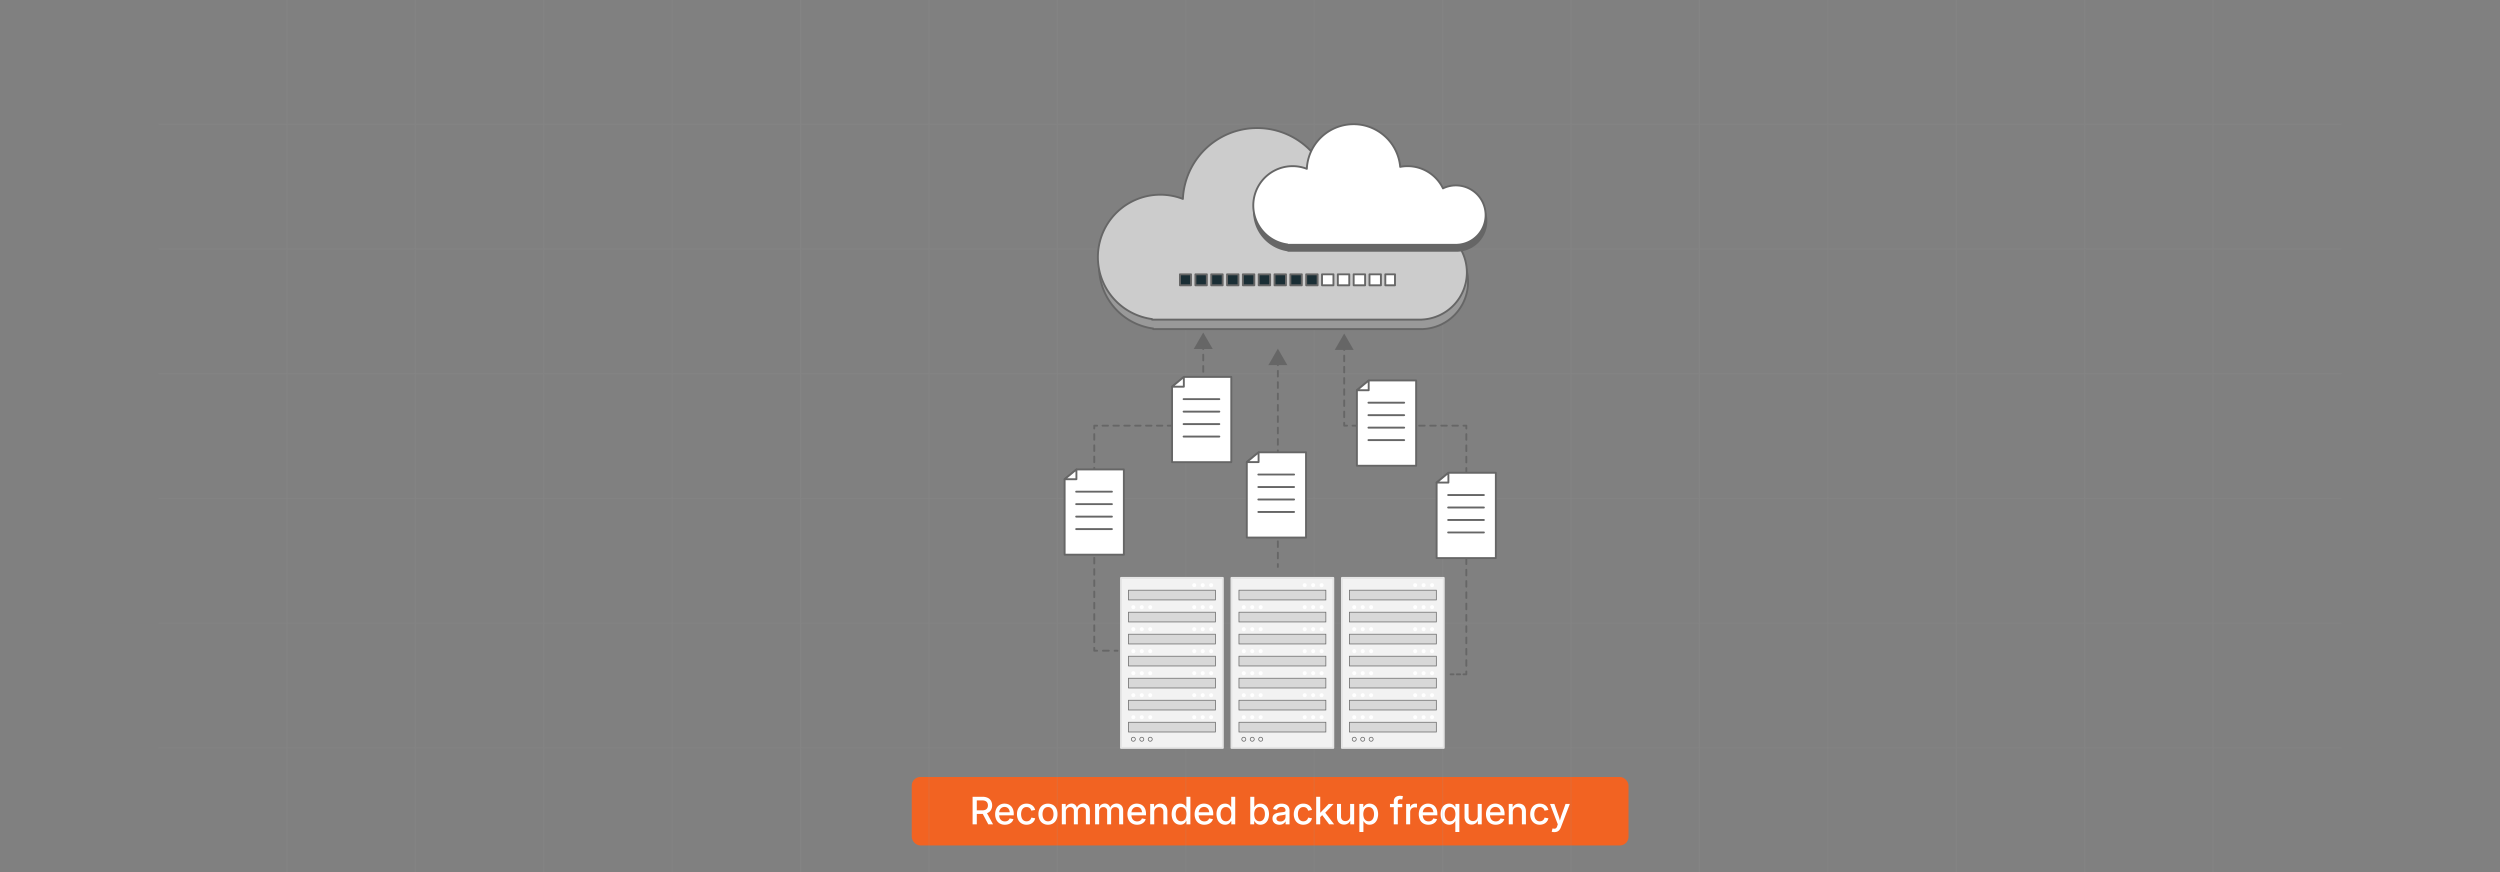 <svg id="Layer_1" data-name="Layer 1" xmlns="http://www.w3.org/2000/svg" viewBox="0 0 860 300"><rect x="0" y="0" width="860" height="300" fill="#808080" stroke="none"/><rect x="313.642" y="267.28" width="246.57" height="23.555" rx="2.975" fill="#f26322"/><path d="M334.572,283.56v-9.459h3.44a3.933,3.933,0,0,1,1.806.375,2.545,2.545,0,0,1,1.105,1.045,3.124,3.124,0,0,1,.371,1.545,3.014,3.014,0,0,1-.381,1.539,2.565,2.565,0,0,1-1.117,1.02,4.108,4.108,0,0,1-1.815.361h-2.577v-1.231h2.476a2.663,2.663,0,0,0,1.111-.2,1.353,1.353,0,0,0,.641-.58,1.858,1.858,0,0,0,.209-.908,1.905,1.905,0,0,0-.209-.92,1.399,1.399,0,0,0-.644-.598,2.604,2.604,0,0,0-1.121-.209H336.019V283.56Zm5.396,0-2.279-4.272h1.593l2.323,4.272Z" fill="#fff"/><path d="M345.68,283.706a3.414,3.414,0,0,1-1.79-.45,2.992,2.992,0,0,1-1.152-1.264,4.214,4.214,0,0,1-.403-1.899,4.282,4.282,0,0,1,.4-1.895,3.017,3.017,0,0,1,2.831-1.748,3.447,3.447,0,0,1,1.203.209,2.809,2.809,0,0,1,1.01.645,3.035,3.035,0,0,1,.695,1.103,4.484,4.484,0,0,1,.254,1.591v.47h-5.656v-1.041H348.01l-.635.336a2.916,2.916,0,0,0-.206-1.133,1.686,1.686,0,0,0-.609-.765,1.717,1.717,0,0,0-.987-.273,1.75,1.75,0,0,0-1,.279,1.826,1.826,0,0,0-.638.742,2.365,2.365,0,0,0-.222,1.035v.679a2.727,2.727,0,0,0,.245,1.206,1.757,1.757,0,0,0,.691.766,2.03,2.03,0,0,0,1.044.263,2.091,2.091,0,0,0,.724-.118,1.484,1.484,0,0,0,.552-.346,1.44,1.44,0,0,0,.343-.559l1.308.242a2.39,2.39,0,0,1-.565,1.006,2.76,2.76,0,0,1-1.012.676A3.67,3.67,0,0,1,345.68,283.706Z" fill="#fff"/><path d="M353.126,283.706a3.225,3.225,0,0,1-1.723-.454,3.071,3.071,0,0,1-1.149-1.27,4.177,4.177,0,0,1-.409-1.895,4.221,4.221,0,0,1,.409-1.91,3.064,3.064,0,0,1,1.149-1.273,3.224,3.224,0,0,1,1.723-.453,3.588,3.588,0,0,1,1.054.148,2.995,2.995,0,0,1,.879.432,2.591,2.591,0,0,1,.653.686,2.761,2.761,0,0,1,.378.904l-1.327.248a1.634,1.634,0,0,0-.207-.508,1.555,1.555,0,0,0-.349-.394,1.509,1.509,0,0,0-.477-.254,1.875,1.875,0,0,0-.593-.089,1.657,1.657,0,0,0-1.047.326,1.978,1.978,0,0,0-.628.883,3.538,3.538,0,0,0-.209,1.254,3.474,3.474,0,0,0,.209,1.238,1.992,1.992,0,0,0,.625.879,1.647,1.647,0,0,0,1.05.326,1.871,1.871,0,0,0,.603-.092,1.518,1.518,0,0,0,.48-.26,1.549,1.549,0,0,0,.349-.406,1.864,1.864,0,0,0,.213-.523l1.32.24a2.643,2.643,0,0,1-.374.921,2.776,2.776,0,0,1-.657.698,2.878,2.878,0,0,1-.883.444A3.574,3.574,0,0,1,353.126,283.706Z" fill="#fff"/><path d="M360.508,283.706a3.237,3.237,0,0,1-1.73-.454,3.069,3.069,0,0,1-1.149-1.27,4.176,4.176,0,0,1-.409-1.895,4.22,4.22,0,0,1,.409-1.91,3.062,3.062,0,0,1,1.149-1.273,3.539,3.539,0,0,1,3.465,0,3.058,3.058,0,0,1,1.149,1.273,4.208,4.208,0,0,1,.41,1.91,4.164,4.164,0,0,1-.41,1.895,3.065,3.065,0,0,1-1.149,1.27A3.25,3.25,0,0,1,360.508,283.706Zm0-1.175a1.666,1.666,0,0,0,1.05-.326,1.964,1.964,0,0,0,.631-.883,3.471,3.471,0,0,0,.209-1.234,3.521,3.521,0,0,0-.209-1.248,1.991,1.991,0,0,0-.631-.885,1.65,1.65,0,0,0-1.05-.33,1.622,1.622,0,0,0-1.044.33,2.01,2.01,0,0,0-.625.885,3.521,3.521,0,0,0-.21,1.248,3.471,3.471,0,0,0,.21,1.234,1.983,1.983,0,0,0,.625.883A1.637,1.637,0,0,0,360.508,282.531Z" fill="#fff"/><path d="M365.269,283.56v-7.008h1.327l.025,1.593h-.108a2.489,2.489,0,0,1,.476-.962,2.063,2.063,0,0,1,.743-.568,2.151,2.151,0,0,1,.889-.189,1.754,1.754,0,0,1,1.263.473,2.342,2.342,0,0,1,.654,1.285h-.184a2.296,2.296,0,0,1,.476-.945,2.232,2.232,0,0,1,.816-.604,2.56,2.56,0,0,1,1.038-.209,2.361,2.361,0,0,1,1.133.272,1.983,1.983,0,0,1,.809.812,2.755,2.755,0,0,1,.298,1.346V283.56H373.54v-4.564a1.25,1.25,0,0,0-.397-1.035,1.467,1.467,0,0,0-.943-.316,1.493,1.493,0,0,0-.758.184,1.243,1.243,0,0,0-.492.512,1.59,1.59,0,0,0-.171.752V283.56h-1.365V278.9a1.193,1.193,0,0,0-.365-.914,1.311,1.311,0,0,0-.936-.342,1.499,1.499,0,0,0-.72.18,1.346,1.346,0,0,0-.533.533,1.747,1.747,0,0,0-.2.873v4.33Z" fill="#fff"/><path d="M376.713,283.56v-7.008H378.04l.025,1.593h-.108a2.49,2.49,0,0,1,.476-.962,2.062,2.062,0,0,1,.743-.568,2.151,2.151,0,0,1,.889-.189,1.754,1.754,0,0,1,1.263.473,2.342,2.342,0,0,1,.654,1.285h-.184a2.295,2.295,0,0,1,.476-.945,2.232,2.232,0,0,1,.816-.604,2.56,2.56,0,0,1,1.038-.209,2.361,2.361,0,0,1,1.133.272,1.983,1.983,0,0,1,.809.812,2.754,2.754,0,0,1,.298,1.346V283.56h-1.384v-4.564a1.25,1.25,0,0,0-.397-1.035,1.467,1.467,0,0,0-.943-.316,1.493,1.493,0,0,0-.758.184,1.244,1.244,0,0,0-.492.512,1.591,1.591,0,0,0-.171.752V283.56h-1.365V278.9a1.194,1.194,0,0,0-.365-.914,1.312,1.312,0,0,0-.936-.342,1.499,1.499,0,0,0-.72.18,1.346,1.346,0,0,0-.533.533,1.747,1.747,0,0,0-.2.873v4.33Z" fill="#fff"/><path d="M391.18,283.706a3.414,3.414,0,0,1-1.79-.45,2.992,2.992,0,0,1-1.152-1.264,4.215,4.215,0,0,1-.403-1.899,4.282,4.282,0,0,1,.4-1.895,3.017,3.017,0,0,1,2.831-1.748,3.447,3.447,0,0,1,1.203.209,2.809,2.809,0,0,1,1.01.645,3.036,3.036,0,0,1,.695,1.103,4.487,4.487,0,0,1,.254,1.591v.47h-5.656v-1.041h4.939l-.635.336a2.918,2.918,0,0,0-.206-1.133,1.687,1.687,0,0,0-.609-.765,1.717,1.717,0,0,0-.987-.273,1.75,1.75,0,0,0-1,.279,1.826,1.826,0,0,0-.638.742,2.365,2.365,0,0,0-.222,1.035v.679a2.728,2.728,0,0,0,.245,1.206,1.757,1.757,0,0,0,.691.766,2.03,2.03,0,0,0,1.044.263,2.091,2.091,0,0,0,.724-.118,1.484,1.484,0,0,0,.552-.346,1.44,1.44,0,0,0,.343-.559l1.308.242a2.391,2.391,0,0,1-.565,1.006,2.76,2.76,0,0,1-1.012.676A3.67,3.67,0,0,1,391.18,283.706Z" fill="#fff"/><path d="M397.058,279.433V283.56h-1.39v-7.008h1.333l.006,1.72h-.178a2.726,2.726,0,0,1,.901-1.38,2.312,2.312,0,0,1,1.428-.441,2.533,2.533,0,0,1,1.26.305,2.097,2.097,0,0,1,.847.898,3.188,3.188,0,0,1,.305,1.469V283.56H400.187v-4.266a1.702,1.702,0,0,0-.397-1.203,1.411,1.411,0,0,0-1.088-.429,1.739,1.739,0,0,0-.844.203,1.444,1.444,0,0,0-.587.597A2.015,2.015,0,0,0,397.058,279.433Z" fill="#fff"/><path d="M405.995,283.699a2.702,2.702,0,0,1-1.53-.441,2.938,2.938,0,0,1-1.044-1.253,5.14,5.14,0,0,1,.003-3.876,2.93,2.93,0,0,1,1.051-1.244,2.735,2.735,0,0,1,1.52-.434,2.276,2.276,0,0,1,1.012.199,2.045,2.045,0,0,1,.647.48,3.1,3.1,0,0,1,.384.533h.07v-3.562h1.383v9.459h-1.352v-1.092h-.095a2.735,2.735,0,0,1-.394.549,2.18,2.18,0,0,1-.654.482A2.241,2.241,0,0,1,405.995,283.699Zm.298-1.18a1.614,1.614,0,0,0,1.003-.311,1.934,1.934,0,0,0,.628-.863,3.938,3.938,0,0,0,.003-2.562,1.879,1.879,0,0,0-.625-.848,1.651,1.651,0,0,0-1.009-.305,1.609,1.609,0,0,0-1.006.312,1.922,1.922,0,0,0-.622.856,3.461,3.461,0,0,0-.213,1.264,3.505,3.505,0,0,0,.213,1.266,1.932,1.932,0,0,0,.628.873A1.599,1.599,0,0,0,406.293,282.519Z" fill="#fff"/><path d="M414.304,283.706a3.414,3.414,0,0,1-1.79-.45,2.993,2.993,0,0,1-1.152-1.264,4.215,4.215,0,0,1-.403-1.899,4.282,4.282,0,0,1,.4-1.895,3.017,3.017,0,0,1,2.831-1.748,3.446,3.446,0,0,1,1.203.209,2.811,2.811,0,0,1,1.01.645,3.037,3.037,0,0,1,.695,1.103,4.487,4.487,0,0,1,.254,1.591v.47h-5.656v-1.041h4.939l-.635.336a2.918,2.918,0,0,0-.206-1.133,1.686,1.686,0,0,0-.609-.765,1.716,1.716,0,0,0-.987-.273,1.75,1.75,0,0,0-1,.279,1.827,1.827,0,0,0-.638.742,2.367,2.367,0,0,0-.222,1.035v.679a2.727,2.727,0,0,0,.245,1.206,1.757,1.757,0,0,0,.691.766,2.03,2.03,0,0,0,1.044.263,2.091,2.091,0,0,0,.724-.118,1.483,1.483,0,0,0,.552-.346,1.441,1.441,0,0,0,.343-.559l1.308.242a2.391,2.391,0,0,1-.565,1.006,2.76,2.76,0,0,1-1.012.676A3.67,3.67,0,0,1,414.304,283.706Z" fill="#fff"/><path d="M421.419,283.699a2.702,2.702,0,0,1-1.53-.441,2.938,2.938,0,0,1-1.044-1.253,5.14,5.14,0,0,1,.003-3.876,2.93,2.93,0,0,1,1.051-1.244,2.735,2.735,0,0,1,1.52-.434,2.276,2.276,0,0,1,1.012.199,2.045,2.045,0,0,1,.647.48,3.1,3.1,0,0,1,.384.533h.07v-3.562h1.384v9.459h-1.352v-1.092H423.47a2.731,2.731,0,0,1-.394.549,2.18,2.18,0,0,1-.654.482A2.242,2.242,0,0,1,421.419,283.699Zm.298-1.18a1.614,1.614,0,0,0,1.003-.311,1.934,1.934,0,0,0,.628-.863,3.938,3.938,0,0,0,.003-2.562,1.878,1.878,0,0,0-.625-.848,1.652,1.652,0,0,0-1.009-.305,1.609,1.609,0,0,0-1.006.312,1.922,1.922,0,0,0-.622.856,3.464,3.464,0,0,0-.213,1.264,3.507,3.507,0,0,0,.213,1.266,1.932,1.932,0,0,0,.628.873A1.599,1.599,0,0,0,421.718,282.519Z" fill="#fff"/><path d="M433.588,283.699a2.25,2.25,0,0,1-1-.199,2.122,2.122,0,0,1-.653-.482,3.014,3.014,0,0,1-.397-.549h-.096V283.56H430.09v-9.459h1.39v3.562h.063a3.06,3.06,0,0,1,.388-.533,2.103,2.103,0,0,1,.647-.48,2.255,2.255,0,0,1,1.009-.199,2.725,2.725,0,0,1,1.526.434,2.948,2.948,0,0,1,1.044,1.244,5.145,5.145,0,0,1,.004,3.876,2.948,2.948,0,0,1-1.041,1.253A2.698,2.698,0,0,1,433.588,283.699Zm-.298-1.18a1.595,1.595,0,0,0,1.003-.318,1.946,1.946,0,0,0,.625-.873,3.516,3.516,0,0,0,.213-1.266,3.472,3.472,0,0,0-.213-1.264,1.929,1.929,0,0,0-.622-.856,1.612,1.612,0,0,0-1.006-.312,1.653,1.653,0,0,0-1.01.305,1.878,1.878,0,0,0-.625.848,3.933,3.933,0,0,0,.003,2.562,1.926,1.926,0,0,0,.632.863A1.618,1.618,0,0,0,433.29,282.519Z" fill="#fff"/><path d="M440.119,283.706a2.894,2.894,0,0,1-1.213-.245,1.973,1.973,0,0,1-.854-.72,2.078,2.078,0,0,1-.314-1.168,1.881,1.881,0,0,1,.232-.981,1.697,1.697,0,0,1,.619-.606,3.216,3.216,0,0,1,.872-.336,8.5,8.5,0,0,1,.993-.172c.42-.051.757-.094,1.013-.127a1.552,1.552,0,0,0,.565-.158.384.384,0,0,0,.181-.355v-.039a1.315,1.315,0,0,0-.152-.656,1.01,1.01,0,0,0-.457-.416,1.722,1.722,0,0,0-.749-.146,1.986,1.986,0,0,0-.781.142,1.557,1.557,0,0,0-.536.369,1.303,1.303,0,0,0-.288.478l-1.315-.26a2.394,2.394,0,0,1,.625-1.051,2.699,2.699,0,0,1,1.02-.609,3.919,3.919,0,0,1,1.263-.199,4.157,4.157,0,0,1,.955.113,2.717,2.717,0,0,1,.895.388,1.984,1.984,0,0,1,.656.743,2.499,2.499,0,0,1,.248,1.18V283.56H442.252v-.965h-.057a1.996,1.996,0,0,1-.406.526,2.1,2.1,0,0,1-.68.419A2.68,2.68,0,0,1,440.119,283.706Zm.305-1.11a1.984,1.984,0,0,0,.978-.223,1.56,1.56,0,0,0,.609-.584,1.522,1.522,0,0,0,.21-.774v-.882a.678.678,0,0,1-.273.127c-.136.037-.29.072-.463.103-.174.033-.346.06-.515.084s-.317.043-.444.059a3.4,3.4,0,0,0-.708.169,1.228,1.228,0,0,0-.52.336.846.846,0,0,0-.193.58.888.888,0,0,0,.168.553,1.027,1.027,0,0,0,.467.336A1.912,1.912,0,0,0,440.424,282.595Z" fill="#fff"/><path d="M448.347,283.706a3.227,3.227,0,0,1-1.724-.454,3.071,3.071,0,0,1-1.149-1.27,4.177,4.177,0,0,1-.409-1.895,4.221,4.221,0,0,1,.409-1.91,3.064,3.064,0,0,1,1.149-1.273,3.226,3.226,0,0,1,1.724-.453,3.581,3.581,0,0,1,1.053.148,2.991,2.991,0,0,1,.88.432,2.597,2.597,0,0,1,.653.686,2.761,2.761,0,0,1,.378.904l-1.327.248a1.621,1.621,0,0,0-.206-.508,1.546,1.546,0,0,0-.349-.394,1.515,1.515,0,0,0-.477-.254,1.874,1.874,0,0,0-.594-.089,1.658,1.658,0,0,0-1.047.326,1.986,1.986,0,0,0-.629.883,3.561,3.561,0,0,0-.209,1.254,3.496,3.496,0,0,0,.209,1.238,2.001,2.001,0,0,0,.626.879,1.647,1.647,0,0,0,1.05.326,1.87,1.87,0,0,0,.604-.092,1.522,1.522,0,0,0,.479-.26,1.54,1.54,0,0,0,.349-.406,1.876,1.876,0,0,0,.213-.523l1.32.24a2.65,2.65,0,0,1-.375.921,2.772,2.772,0,0,1-.656.698,2.878,2.878,0,0,1-.883.444A3.572,3.572,0,0,1,448.347,283.706Z" fill="#fff"/><path d="M452.764,283.56v-9.459h1.391v9.459Zm1.283-2.361v-1.683h.209l2.812-2.964h1.676l-3.206,3.389H455.31Zm3.18,2.361-2.52-3.314.951-.971,3.275,4.285Z" fill="#fff"/><path d="M462.35,283.655a2.57,2.57,0,0,1-1.264-.302,2.084,2.084,0,0,1-.854-.898,3.188,3.188,0,0,1-.309-1.473v-4.43h1.391v4.259a1.714,1.714,0,0,0,.396,1.206,1.417,1.417,0,0,0,1.096.432,1.717,1.717,0,0,0,.838-.203,1.472,1.472,0,0,0,.584-.6,2.009,2.009,0,0,0,.215-.969v-4.125h1.391V283.56h-1.333l-.007-1.721h.178a2.715,2.715,0,0,1-.91,1.381A2.33,2.33,0,0,1,462.35,283.655Z" fill="#fff"/><path d="M467.623,286.212v-9.66h1.353v1.11h.095a3.435,3.435,0,0,1,.391-.533,2.056,2.056,0,0,1,.647-.48,2.279,2.279,0,0,1,1.013-.199,2.727,2.727,0,0,1,1.526.434,2.948,2.948,0,0,1,1.044,1.244,5.145,5.145,0,0,1,.004,3.876,2.948,2.948,0,0,1-1.041,1.253,2.698,2.698,0,0,1-1.533.441,2.22,2.22,0,0,1-.996-.199,2.125,2.125,0,0,1-.651-.482,3.184,3.184,0,0,1-.397-.543h-.063v3.738Zm3.199-3.693a1.596,1.596,0,0,0,1.004-.318,1.946,1.946,0,0,0,.625-.873,3.516,3.516,0,0,0,.213-1.266,3.472,3.472,0,0,0-.213-1.264,1.929,1.929,0,0,0-.622-.856,1.613,1.613,0,0,0-1.007-.312,1.652,1.652,0,0,0-1.009.305,1.871,1.871,0,0,0-.625.848,3.933,3.933,0,0,0,.003,2.562,1.92,1.92,0,0,0,.632.863A1.618,1.618,0,0,0,470.822,282.519Z" fill="#fff"/><path d="M482.382,276.552v1.129h-4.233v-1.129Zm-2.92,7.008v-7.885a1.89,1.89,0,0,1,.279-1.06,1.754,1.754,0,0,1,.749-.642,2.469,2.469,0,0,1,1.041-.215,3.884,3.884,0,0,1,.67.051,2.77,2.77,0,0,1,.415.095l-.253,1.124a2.053,2.053,0,0,0-.251-.051,2.294,2.294,0,0,0-.365-.025.895.895,0,0,0-.689.231.991.991,0,0,0-.213.689V283.56Z" fill="#fff"/><path d="M483.708,283.56v-7.008h1.34v1.123h.063a1.745,1.745,0,0,1,.663-.895,1.867,1.867,0,0,1,1.096-.324c.093,0,.193.004.301.01s.198.014.27.021v1.314c-.051-.013-.146-.027-.288-.045a3.792,3.792,0,0,0-.441-.025,1.726,1.726,0,0,0-.825.197,1.455,1.455,0,0,0-.578.555,1.651,1.651,0,0,0-.209.842V283.56Z" fill="#fff"/><path d="M491.401,283.706a3.41,3.41,0,0,1-1.789-.45,2.99,2.99,0,0,1-1.152-1.264,4.22,4.22,0,0,1-.403-1.899,4.295,4.295,0,0,1,.4-1.895,3.02,3.02,0,0,1,2.832-1.748,3.448,3.448,0,0,1,1.202.209,2.805,2.805,0,0,1,1.01.645,3.029,3.029,0,0,1,.694,1.103,4.473,4.473,0,0,1,.254,1.591v.47H488.793v-1.041h4.938l-.635.336a2.909,2.909,0,0,0-.206-1.133,1.686,1.686,0,0,0-.609-.765,1.714,1.714,0,0,0-.987-.273,1.749,1.749,0,0,0-1,.279,1.828,1.828,0,0,0-.638.742,2.36,2.36,0,0,0-.222,1.035v.679a2.727,2.727,0,0,0,.244,1.206,1.76,1.76,0,0,0,.691.766,2.03,2.03,0,0,0,1.045.263,2.085,2.085,0,0,0,.723-.118,1.476,1.476,0,0,0,.553-.346,1.44,1.44,0,0,0,.343-.559l1.308.242a2.389,2.389,0,0,1-.564,1.006,2.762,2.762,0,0,1-1.013.676A3.671,3.671,0,0,1,491.401,283.706Z" fill="#fff"/><path d="M502.015,286.212h-1.384v-3.738h-.07a2.814,2.814,0,0,1-.393.543,2.093,2.093,0,0,1-1.65.682,2.702,2.702,0,0,1-1.53-.441,2.941,2.941,0,0,1-1.044-1.253,5.139,5.139,0,0,1,.003-3.876,2.934,2.934,0,0,1,1.051-1.244,2.735,2.735,0,0,1,1.52-.434,2.275,2.275,0,0,1,1.012.199,2.082,2.082,0,0,1,.65.48,2.959,2.959,0,0,1,.388.533h.095v-1.11h1.353Zm-3.199-3.693a1.615,1.615,0,0,0,1.003-.311,1.936,1.936,0,0,0,.629-.863,3.951,3.951,0,0,0,.003-2.562,1.872,1.872,0,0,0-.626-.848,1.65,1.65,0,0,0-1.009-.305,1.61,1.61,0,0,0-1.006.312,1.921,1.921,0,0,0-.622.856,3.472,3.472,0,0,0-.213,1.264,3.516,3.516,0,0,0,.213,1.266,1.929,1.929,0,0,0,.628.873A1.599,1.599,0,0,0,498.815,282.519Z" fill="#fff"/><path d="M506.23,283.655a2.57,2.57,0,0,1-1.264-.302,2.084,2.084,0,0,1-.854-.898,3.188,3.188,0,0,1-.309-1.473v-4.43h1.391v4.259a1.714,1.714,0,0,0,.397,1.206,1.417,1.417,0,0,0,1.096.432,1.717,1.717,0,0,0,.838-.203,1.472,1.472,0,0,0,.584-.6,2.009,2.009,0,0,0,.215-.969v-4.125h1.391V283.56h-1.333l-.007-1.721h.178a2.715,2.715,0,0,1-.91,1.381A2.33,2.33,0,0,1,506.23,283.655Z" fill="#fff"/><path d="M514.525,283.706a3.41,3.41,0,0,1-1.789-.45,2.99,2.99,0,0,1-1.152-1.264,4.22,4.22,0,0,1-.403-1.899,4.296,4.296,0,0,1,.399-1.895,3.02,3.02,0,0,1,2.832-1.748,3.448,3.448,0,0,1,1.202.209,2.805,2.805,0,0,1,1.01.645,3.029,3.029,0,0,1,.694,1.103,4.475,4.475,0,0,1,.254,1.591v.47H511.917v-1.041h4.939l-.635.336a2.909,2.909,0,0,0-.206-1.133,1.686,1.686,0,0,0-.609-.765,1.714,1.714,0,0,0-.987-.273,1.749,1.749,0,0,0-1,.279,1.826,1.826,0,0,0-.638.742,2.358,2.358,0,0,0-.222,1.035v.679a2.727,2.727,0,0,0,.244,1.206,1.76,1.76,0,0,0,.691.766,2.03,2.03,0,0,0,1.045.263,2.085,2.085,0,0,0,.723-.118,1.478,1.478,0,0,0,.553-.346,1.44,1.44,0,0,0,.343-.559l1.308.242a2.389,2.389,0,0,1-.564,1.006,2.762,2.762,0,0,1-1.013.676A3.671,3.671,0,0,1,514.525,283.706Z" fill="#fff"/><path d="M520.403,279.433V283.56h-1.391v-7.008h1.334l.006,1.72h-.178a2.723,2.723,0,0,1,.901-1.38,2.314,2.314,0,0,1,1.429-.441,2.533,2.533,0,0,1,1.26.305,2.098,2.098,0,0,1,.848.898,3.188,3.188,0,0,1,.305,1.469V283.56h-1.385v-4.266a1.702,1.702,0,0,0-.397-1.203,1.411,1.411,0,0,0-1.088-.429,1.741,1.741,0,0,0-.845.203,1.441,1.441,0,0,0-.587.597A2.021,2.021,0,0,0,520.403,279.433Z" fill="#fff"/><path d="M529.672,283.706a3.227,3.227,0,0,1-1.724-.454,3.071,3.071,0,0,1-1.149-1.27,4.177,4.177,0,0,1-.409-1.895,4.221,4.221,0,0,1,.409-1.91,3.064,3.064,0,0,1,1.149-1.273,3.226,3.226,0,0,1,1.724-.453,3.581,3.581,0,0,1,1.053.148,2.991,2.991,0,0,1,.88.432,2.597,2.597,0,0,1,.653.686,2.761,2.761,0,0,1,.378.904l-1.327.248a1.621,1.621,0,0,0-.206-.508,1.546,1.546,0,0,0-.349-.394,1.515,1.515,0,0,0-.477-.254,1.874,1.874,0,0,0-.594-.089,1.658,1.658,0,0,0-1.047.326,1.986,1.986,0,0,0-.629.883,3.561,3.561,0,0,0-.209,1.254,3.496,3.496,0,0,0,.209,1.238,2.001,2.001,0,0,0,.626.879,1.647,1.647,0,0,0,1.05.326,1.87,1.87,0,0,0,.604-.092,1.522,1.522,0,0,0,.48-.26,1.54,1.54,0,0,0,.349-.406,1.879,1.879,0,0,0,.213-.523l1.32.24a2.65,2.65,0,0,1-.375.921,2.772,2.772,0,0,1-.656.698,2.878,2.878,0,0,1-.883.444A3.572,3.572,0,0,1,529.672,283.706Z" fill="#fff"/><path d="M533.79,286.136l.268-1.143.285.039a1.456,1.456,0,0,0,.584.018.821.821,0,0,0,.454-.263,1.592,1.592,0,0,0,.313-.633l.185-.584-2.673-7.02h1.492l1.391,3.954a13.154,13.154,0,0,1,.387,1.267q.158.631.336,1.26h-.418q.177-.628.349-1.264t.394-1.263l1.409-3.954h1.473l-3.072,8.035a3.257,3.257,0,0,1-.518.918,1.986,1.986,0,0,1-.727.559,2.34,2.34,0,0,1-.965.188,3.652,3.652,0,0,1-.549-.039C534.02,286.187,533.888,286.162,533.79,286.136Z" fill="#fff"/><g opacity="0.15"><line x1="98.705" y1="-0.188" x2="98.705" y2="300.187" fill="none" stroke="#999" stroke-miterlimit="10" stroke-width="0.376"/><line x1="142.877" y1="-0.188" x2="142.877" y2="300.187" fill="none" stroke="#999" stroke-miterlimit="10" stroke-width="0.376"/><line x1="187.05" y1="-0.188" x2="187.05" y2="300.187" fill="none" stroke="#999" stroke-miterlimit="10" stroke-width="0.376"/><line x1="231.223" y1="-0.188" x2="231.223" y2="300.187" fill="none" stroke="#999" stroke-miterlimit="10" stroke-width="0.376"/><line x1="275.395" y1="-0.188" x2="275.395" y2="300.187" fill="none" stroke="#999" stroke-miterlimit="10" stroke-width="0.376"/><line x1="319.568" y1="-0.188" x2="319.568" y2="300.187" fill="none" stroke="#999" stroke-miterlimit="10" stroke-width="0.376"/><line x1="363.741" y1="-0.188" x2="363.741" y2="300.187" fill="none" stroke="#999" stroke-miterlimit="10" stroke-width="0.376"/><line x1="407.914" y1="-0.188" x2="407.914" y2="300.187" fill="none" stroke="#999" stroke-miterlimit="10" stroke-width="0.376"/><line x1="452.086" y1="-0.188" x2="452.086" y2="300.187" fill="none" stroke="#999" stroke-miterlimit="10" stroke-width="0.376"/><line x1="496.259" y1="-0.188" x2="496.259" y2="300.187" fill="none" stroke="#999" stroke-miterlimit="10" stroke-width="0.376"/><line x1="540.432" y1="-0.188" x2="540.432" y2="300.187" fill="none" stroke="#999" stroke-miterlimit="10" stroke-width="0.376"/><line x1="584.605" y1="-0.188" x2="584.605" y2="300.187" fill="none" stroke="#999" stroke-miterlimit="10" stroke-width="0.376"/><line x1="628.777" y1="-0.188" x2="628.777" y2="300.187" fill="none" stroke="#999" stroke-miterlimit="10" stroke-width="0.376"/><line x1="672.95" y1="-0.188" x2="672.95" y2="300.187" fill="none" stroke="#999" stroke-miterlimit="10" stroke-width="0.376"/><line x1="717.123" y1="-0.188" x2="717.123" y2="300.187" fill="none" stroke="#999" stroke-miterlimit="10" stroke-width="0.376"/><line x1="761.295" y1="-0.188" x2="761.295" y2="300.187" fill="none" stroke="#999" stroke-miterlimit="10" stroke-width="0.376"/><line x1="805.468" y1="-0.187" x2="54.532" y2="-0.187" fill="none" stroke="#999" stroke-miterlimit="10" stroke-width="0.376"/><line x1="805.468" y1="42.723" x2="54.532" y2="42.723" fill="none" stroke="#999" stroke-miterlimit="10" stroke-width="0.376"/><line x1="805.468" y1="85.634" x2="54.532" y2="85.634" fill="none" stroke="#999" stroke-miterlimit="10" stroke-width="0.376"/><line x1="805.468" y1="128.545" x2="54.532" y2="128.545" fill="none" stroke="#999" stroke-miterlimit="10" stroke-width="0.376"/><line x1="805.468" y1="171.455" x2="54.532" y2="171.455" fill="none" stroke="#999" stroke-miterlimit="10" stroke-width="0.376"/><line x1="805.468" y1="214.366" x2="54.532" y2="214.366" fill="none" stroke="#999" stroke-miterlimit="10" stroke-width="0.376"/><line x1="805.468" y1="257.277" x2="54.532" y2="257.277" fill="none" stroke="#999" stroke-miterlimit="10" stroke-width="0.376"/><line x1="805.468" y1="300.188" x2="54.532" y2="300.188" fill="none" stroke="#999" stroke-miterlimit="10" stroke-width="0.376"/></g><line x1="384.416" y1="223.846" x2="383.433" y2="223.846" fill="none" stroke="#666" stroke-linecap="round" stroke-linejoin="round" stroke-width="0.655"/><line x1="381.423" y1="223.846" x2="378.409" y2="223.846" fill="none" stroke="#666" stroke-linecap="round" stroke-linejoin="round" stroke-width="0.655" stroke-dasharray="2.01 2.01"/><polyline points="377.404 223.846 376.421 223.846 376.421 222.863" fill="none" stroke="#666" stroke-linecap="round" stroke-linejoin="round" stroke-width="0.655"/><line x1="376.421" y1="220.928" x2="376.421" y2="148.377" fill="none" stroke="#666" stroke-linecap="round" stroke-linejoin="round" stroke-width="0.655" stroke-dasharray="1.935 1.935"/><polyline points="376.421 147.409 376.421 146.426 377.404 146.426" fill="none" stroke="#666" stroke-linecap="round" stroke-linejoin="round" stroke-width="0.655"/><line x1="379.274" y1="146.426" x2="411.993" y2="146.426" fill="none" stroke="#666" stroke-linecap="round" stroke-linejoin="round" stroke-width="0.655" stroke-dasharray="1.87 1.87"/><polyline points="412.928 146.426 413.911 146.426 413.911 145.443" fill="none" stroke="#666" stroke-linecap="round" stroke-linejoin="round" stroke-width="0.655"/><line x1="413.911" y1="143.492" x2="413.911" y2="121.048" fill="none" stroke="#666" stroke-linecap="round" stroke-linejoin="round" stroke-width="0.655" stroke-dasharray="1.952 1.952"/><line x1="413.911" y1="120.073" x2="413.911" y2="119.09" fill="none" stroke="#666" stroke-linecap="round" stroke-linejoin="round" stroke-width="0.655"/><polygon points="417.178 120.046 413.911 114.387 410.643 120.046 417.178 120.046" fill="#666"/><line x1="499.02" y1="231.968" x2="500.003" y2="231.968" fill="none" stroke="#666" stroke-linecap="round" stroke-linejoin="round" stroke-width="0.655"/><line x1="501.146" y1="231.968" x2="502.862" y2="231.968" fill="none" stroke="#666" stroke-linecap="round" stroke-linejoin="round" stroke-width="0.655" stroke-dasharray="1.144 1.144"/><polyline points="503.434 231.968 504.417 231.968 504.417 230.985" fill="none" stroke="#666" stroke-linecap="round" stroke-linejoin="round" stroke-width="0.655"/><line x1="504.417" y1="229.042" x2="504.417" y2="148.381" fill="none" stroke="#666" stroke-linecap="round" stroke-linejoin="round" stroke-width="0.655" stroke-dasharray="1.944 1.944"/><polyline points="504.417 147.409 504.417 146.426 503.434 146.426" fill="none" stroke="#666" stroke-linecap="round" stroke-linejoin="round" stroke-width="0.655"/><line x1="501.527" y1="146.426" x2="464.34" y2="146.426" fill="none" stroke="#666" stroke-linecap="round" stroke-linejoin="round" stroke-width="0.655" stroke-dasharray="1.907 1.907"/><polyline points="463.386 146.426 462.403 146.426 462.403 145.443" fill="none" stroke="#666" stroke-linecap="round" stroke-linejoin="round" stroke-width="0.655"/><line x1="462.403" y1="143.518" x2="462.403" y2="121.375" fill="none" stroke="#666" stroke-linecap="round" stroke-linejoin="round" stroke-width="0.655" stroke-dasharray="1.925 1.925"/><line x1="462.403" y1="120.412" x2="462.403" y2="119.429" fill="none" stroke="#666" stroke-linecap="round" stroke-linejoin="round" stroke-width="0.655"/><polygon points="465.671 120.386 462.403 114.727 459.136 120.386 465.671 120.386" fill="#666"/><line x1="439.583" y1="195.024" x2="439.583" y2="194.041" fill="none" stroke="#666" stroke-linecap="round" stroke-linejoin="round" stroke-width="0.655"/><line x1="439.583" y1="192.086" x2="439.583" y2="126.602" fill="none" stroke="#666" stroke-linecap="round" stroke-linejoin="round" stroke-width="0.655" stroke-dasharray="1.955 1.955"/><line x1="439.583" y1="125.625" x2="439.583" y2="124.642" fill="none" stroke="#666" stroke-linecap="round" stroke-linejoin="round" stroke-width="0.655"/><polygon points="442.851 125.598 439.583 119.939 436.316 125.598 442.851 125.598" fill="#666"/><path d="M505.014,96.981a16.234,16.234,0,0,0-23.305-14.608A21.479,21.479,0,0,0,458.34,70.622a25.574,25.574,0,0,0-51.02,1.068,21.483,21.483,0,1,0-10.614,41.326v.195h92.791v-.018A16.228,16.228,0,0,0,505.014,96.981Z" fill="#999" stroke="#666" stroke-linecap="round" stroke-linejoin="round" stroke-width="0.655"/><path d="M504.607,93.721a16.234,16.234,0,0,0-23.305-14.608,21.478,21.478,0,0,0-23.369-11.752,25.574,25.574,0,0,0-51.02,1.068,21.483,21.483,0,1,0-10.614,41.326v.195h92.791v-.018A16.227,16.227,0,0,0,504.607,93.721Z" fill="#ccc" stroke="#666" stroke-linecap="round" stroke-linejoin="round" stroke-width="0.655"/><path d="M511.311,76.049a10.221,10.221,0,0,0-14.673-9.197,13.523,13.523,0,0,0-14.713-7.399,16.101,16.101,0,0,0-32.121.672,13.526,13.526,0,1,0-6.683,26.018v.123h58.42v-.011A10.217,10.217,0,0,0,511.311,76.049Z" fill="#666" stroke="#666" stroke-linecap="round" stroke-linejoin="round" stroke-width="0.655"/><path d="M511.054,73.997A10.221,10.221,0,0,0,496.382,64.8a13.523,13.523,0,0,0-14.713-7.399,16.101,16.101,0,0,0-32.121.672,13.526,13.526,0,1,0-6.683,26.018v.123h58.42V84.203A10.217,10.217,0,0,0,511.054,73.997Z" fill="#fff" stroke="#666" stroke-linecap="round" stroke-linejoin="round" stroke-width="0.655"/><rect x="432.995" y="94.368" width="3.932" height="3.77" fill="#1a2e35" stroke="#666" stroke-linecap="round" stroke-linejoin="round" stroke-width="0.655"/><rect x="427.551" y="94.368" width="3.932" height="3.77" fill="#1a2e35" stroke="#666" stroke-linecap="round" stroke-linejoin="round" stroke-width="0.655"/><rect x="438.439" y="94.368" width="3.932" height="3.77" fill="#1a2e35" stroke="#666" stroke-linecap="round" stroke-linejoin="round" stroke-width="0.655"/><rect x="422.107" y="94.368" width="3.932" height="3.77" fill="#1a2e35" stroke="#666" stroke-linecap="round" stroke-linejoin="round" stroke-width="0.655"/><rect x="416.663" y="94.368" width="3.932" height="3.77" fill="#1a2e35" stroke="#666" stroke-linecap="round" stroke-linejoin="round" stroke-width="0.655"/><rect x="411.219" y="94.368" width="3.932" height="3.77" fill="#1a2e35" stroke="#666" stroke-linecap="round" stroke-linejoin="round" stroke-width="0.655"/><rect x="443.884" y="94.368" width="3.932" height="3.77" fill="#1a2e35" stroke="#666" stroke-linecap="round" stroke-linejoin="round" stroke-width="0.655"/><rect x="449.328" y="94.368" width="3.932" height="3.77" fill="#1a2e35" stroke="#666" stroke-linecap="round" stroke-linejoin="round" stroke-width="0.655"/><rect x="405.904" y="94.368" width="3.802" height="3.77" fill="#1a2e35" stroke="#666" stroke-linecap="round" stroke-linejoin="round" stroke-width="0.655"/><rect x="471.104" y="94.368" width="3.932" height="3.77" fill="#fff" stroke="#666" stroke-linecap="round" stroke-linejoin="round" stroke-width="0.655"/><rect x="476.548" y="94.368" width="3.327" height="3.77" fill="#fff" stroke="#666" stroke-linecap="round" stroke-linejoin="round" stroke-width="0.655"/><rect x="454.772" y="94.368" width="3.932" height="3.77" fill="#fff" stroke="#666" stroke-linecap="round" stroke-linejoin="round" stroke-width="0.655"/><rect x="460.216" y="94.368" width="3.932" height="3.77" fill="#fff" stroke="#666" stroke-linecap="round" stroke-linejoin="round" stroke-width="0.655"/><rect x="465.66" y="94.368" width="3.932" height="3.77" fill="#fff" stroke="#666" stroke-linecap="round" stroke-linejoin="round" stroke-width="0.655"/><polygon points="386.608 190.819 366.233 190.819 366.233 164.851 370.4 161.479 386.608 161.479 386.608 190.819" fill="#fff" stroke="#666" stroke-linecap="round" stroke-linejoin="round" stroke-width="0.655"/><line x1="370.205" y1="169.135" x2="382.492" y2="169.135" fill="none" stroke="#666" stroke-linecap="round" stroke-linejoin="round" stroke-width="0.655"/><line x1="370.205" y1="173.426" x2="382.492" y2="173.426" fill="none" stroke="#666" stroke-linecap="round" stroke-linejoin="round" stroke-width="0.655"/><line x1="370.205" y1="177.717" x2="382.492" y2="177.717" fill="none" stroke="#666" stroke-linecap="round" stroke-linejoin="round" stroke-width="0.655"/><line x1="370.205" y1="182.007" x2="382.492" y2="182.007" fill="none" stroke="#666" stroke-linecap="round" stroke-linejoin="round" stroke-width="0.655"/><polygon points="366.233 164.851 370.287 164.851 370.287 161.479 366.233 164.851" fill="#fff" stroke="#666" stroke-linecap="round" stroke-linejoin="round" stroke-width="0.655"/><polygon points="423.562 158.989 403.187 158.989 403.187 133.021 407.354 129.65 423.562 129.65 423.562 158.989" fill="#fff" stroke="#666" stroke-linecap="round" stroke-linejoin="round" stroke-width="0.655"/><line x1="407.158" y1="137.306" x2="419.445" y2="137.306" fill="none" stroke="#666" stroke-linecap="round" stroke-linejoin="round" stroke-width="0.655"/><line x1="407.158" y1="141.596" x2="419.445" y2="141.596" fill="none" stroke="#666" stroke-linecap="round" stroke-linejoin="round" stroke-width="0.655"/><line x1="407.158" y1="145.887" x2="419.445" y2="145.887" fill="none" stroke="#666" stroke-linecap="round" stroke-linejoin="round" stroke-width="0.655"/><line x1="407.158" y1="150.178" x2="419.445" y2="150.178" fill="none" stroke="#666" stroke-linecap="round" stroke-linejoin="round" stroke-width="0.655"/><polygon points="403.187 133.021 407.24 133.021 407.24 129.65 403.187 133.021" fill="#fff" stroke="#666" stroke-linecap="round" stroke-linejoin="round" stroke-width="0.655"/><polygon points="449.273 184.926 428.898 184.926 428.898 158.958 433.065 155.586 449.273 155.586 449.273 184.926" fill="#fff" stroke="#666" stroke-linecap="round" stroke-linejoin="round" stroke-width="0.655"/><line x1="432.87" y1="163.242" x2="445.157" y2="163.242" fill="none" stroke="#666" stroke-linecap="round" stroke-linejoin="round" stroke-width="0.655"/><line x1="432.87" y1="167.533" x2="445.157" y2="167.533" fill="none" stroke="#666" stroke-linecap="round" stroke-linejoin="round" stroke-width="0.655"/><line x1="432.87" y1="171.824" x2="445.157" y2="171.824" fill="none" stroke="#666" stroke-linecap="round" stroke-linejoin="round" stroke-width="0.655"/><line x1="432.87" y1="176.114" x2="445.157" y2="176.114" fill="none" stroke="#666" stroke-linecap="round" stroke-linejoin="round" stroke-width="0.655"/><polygon points="428.898 158.958 432.952 158.958 432.952 155.586 428.898 158.958" fill="#fff" stroke="#666" stroke-linecap="round" stroke-linejoin="round" stroke-width="0.655"/><polygon points="514.572 191.975 494.197 191.975 494.197 166.007 498.364 162.635 514.572 162.635 514.572 191.975" fill="#fff" stroke="#666" stroke-linecap="round" stroke-linejoin="round" stroke-width="0.655"/><line x1="498.168" y1="170.291" x2="510.455" y2="170.291" fill="none" stroke="#666" stroke-linecap="round" stroke-linejoin="round" stroke-width="0.655"/><line x1="498.168" y1="174.582" x2="510.455" y2="174.582" fill="none" stroke="#666" stroke-linecap="round" stroke-linejoin="round" stroke-width="0.655"/><line x1="498.168" y1="178.873" x2="510.455" y2="178.873" fill="none" stroke="#666" stroke-linecap="round" stroke-linejoin="round" stroke-width="0.655"/><line x1="498.168" y1="183.164" x2="510.455" y2="183.164" fill="none" stroke="#666" stroke-linecap="round" stroke-linejoin="round" stroke-width="0.655"/><polygon points="494.197 166.007 498.25 166.007 498.25 162.635 494.197 166.007" fill="#fff" stroke="#666" stroke-linecap="round" stroke-linejoin="round" stroke-width="0.655"/><polygon points="487.149 160.211 466.774 160.211 466.774 134.242 470.941 130.871 487.149 130.871 487.149 160.211" fill="#fff" stroke="#666" stroke-linecap="round" stroke-linejoin="round" stroke-width="0.655"/><line x1="470.746" y1="138.527" x2="483.033" y2="138.527" fill="none" stroke="#666" stroke-linecap="round" stroke-linejoin="round" stroke-width="0.655"/><line x1="470.746" y1="142.817" x2="483.033" y2="142.817" fill="none" stroke="#666" stroke-linecap="round" stroke-linejoin="round" stroke-width="0.655"/><line x1="470.746" y1="147.108" x2="483.033" y2="147.108" fill="none" stroke="#666" stroke-linecap="round" stroke-linejoin="round" stroke-width="0.655"/><line x1="470.746" y1="151.399" x2="483.033" y2="151.399" fill="none" stroke="#666" stroke-linecap="round" stroke-linejoin="round" stroke-width="0.655"/><polygon points="466.774 134.242 470.828 134.242 470.828 130.871 466.774 134.242" fill="#fff" stroke="#666" stroke-linecap="round" stroke-linejoin="round" stroke-width="0.655"/><rect x="385.63" y="198.803" width="35.023" height="58.474" fill="#f2f2f2" stroke="#e5e5e5" stroke-linecap="round" stroke-linejoin="round" stroke-width="0.655"/><rect x="388.207" y="203.025" width="29.89" height="3.352" fill="#d8d8d8" stroke="#666" stroke-miterlimit="10" stroke-width="0.25"/><circle cx="410.825" cy="201.299" r="0.688" fill="#fff"/><path d="M414.42,201.299a.688.688,0,1,1-.688-.688A.688.688,0,0,1,414.42,201.299Z" fill="#fff"/><circle cx="416.638" cy="201.299" r="0.688" fill="#fff"/><circle cx="389.869" cy="208.871" r="0.688" fill="#fff"/><circle cx="392.775" cy="208.871" r="0.688" fill="#fff"/><circle cx="395.682" cy="208.871" r="0.688" fill="#fff"/><rect x="388.207" y="210.596" width="29.89" height="3.352" fill="#d8d8d8" stroke="#666" stroke-miterlimit="10" stroke-width="0.25"/><circle cx="410.825" cy="208.871" r="0.688" fill="#fff"/><path d="M414.42,208.871a.688.688,0,1,1-.688-.688A.688.688,0,0,1,414.42,208.871Z" fill="#fff"/><circle cx="416.638" cy="208.871" r="0.688" fill="#fff"/><path d="M390.557,216.443a.688.688,0,1,1-.688-.688A.688.688,0,0,1,390.557,216.443Z" fill="#fff"/><path d="M393.464,216.443a.688.688,0,1,1-.688-.688A.688.688,0,0,1,393.464,216.443Z" fill="#fff"/><path d="M396.37,216.443a.688.688,0,1,1-.688-.688A.688.688,0,0,1,396.37,216.443Z" fill="#fff"/><rect x="388.207" y="218.168" width="29.89" height="3.352" fill="#d8d8d8" stroke="#666" stroke-miterlimit="10" stroke-width="0.25"/><path d="M411.513,216.443a.688.688,0,1,1-.688-.688A.688.688,0,0,1,411.513,216.443Z" fill="#fff"/><path d="M414.42,216.443a.688.688,0,1,1-.688-.688A.688.688,0,0,1,414.42,216.443Z" fill="#fff"/><path d="M417.326,216.443a.688.688,0,1,1-.688-.688A.688.688,0,0,1,417.326,216.443Z" fill="#fff"/><path d="M390.557,224.014a.688.688,0,1,1-.688-.688A.688.688,0,0,1,390.557,224.014Z" fill="#fff"/><path d="M393.464,224.014a.688.688,0,1,1-.688-.688A.688.688,0,0,1,393.464,224.014Z" fill="#fff"/><path d="M396.37,224.014a.688.688,0,1,1-.688-.688A.688.688,0,0,1,396.37,224.014Z" fill="#fff"/><rect x="388.207" y="225.74" width="29.89" height="3.352" fill="#d8d8d8" stroke="#666" stroke-miterlimit="10" stroke-width="0.25"/><path d="M411.513,224.014a.688.688,0,1,1-.688-.688A.688.688,0,0,1,411.513,224.014Z" fill="#fff"/><path d="M414.42,224.014a.688.688,0,1,1-.688-.688A.688.688,0,0,1,414.42,224.014Z" fill="#fff"/><path d="M417.326,224.014a.688.688,0,1,1-.688-.688A.688.688,0,0,1,417.326,224.014Z" fill="#fff"/><path d="M390.557,231.586a.688.688,0,1,1-.688-.688A.688.688,0,0,1,390.557,231.586Z" fill="#fff"/><path d="M393.464,231.586a.688.688,0,1,1-.688-.688A.688.688,0,0,1,393.464,231.586Z" fill="#fff"/><path d="M396.37,231.586a.688.688,0,1,1-.688-.688A.688.688,0,0,1,396.37,231.586Z" fill="#fff"/><rect x="388.207" y="233.312" width="29.89" height="3.352" fill="#d8d8d8" stroke="#666" stroke-miterlimit="10" stroke-width="0.25"/><path d="M411.513,231.586a.688.688,0,1,1-.688-.688A.688.688,0,0,1,411.513,231.586Z" fill="#fff"/><path d="M414.42,231.586a.688.688,0,1,1-.688-.688A.688.688,0,0,1,414.42,231.586Z" fill="#fff"/><path d="M417.326,231.586a.688.688,0,1,1-.688-.688A.688.688,0,0,1,417.326,231.586Z" fill="#fff"/><path d="M390.557,239.158a.688.688,0,1,1-.688-.688A.688.688,0,0,1,390.557,239.158Z" fill="#fff"/><path d="M393.464,239.158a.688.688,0,1,1-.688-.688A.688.688,0,0,1,393.464,239.158Z" fill="#fff"/><path d="M396.37,239.158a.688.688,0,1,1-.688-.688A.688.688,0,0,1,396.37,239.158Z" fill="#fff"/><rect x="388.207" y="240.883" width="29.89" height="3.352" fill="#d8d8d8" stroke="#666" stroke-miterlimit="10" stroke-width="0.25"/><path d="M411.513,239.158a.688.688,0,1,1-.688-.688A.688.688,0,0,1,411.513,239.158Z" fill="#fff"/><path d="M414.42,239.158a.688.688,0,1,1-.688-.688A.688.688,0,0,1,414.42,239.158Z" fill="#fff"/><path d="M417.326,239.158a.688.688,0,1,1-.688-.688A.688.688,0,0,1,417.326,239.158Z" fill="#fff"/><path d="M390.557,246.73a.688.688,0,1,1-.688-.688A.688.688,0,0,1,390.557,246.73Z" fill="#fff"/><path d="M393.464,246.73a.688.688,0,1,1-.688-.688A.688.688,0,0,1,393.464,246.73Z" fill="#fff"/><path d="M396.37,246.73a.688.688,0,1,1-.688-.688A.688.688,0,0,1,396.37,246.73Z" fill="#fff"/><rect x="388.207" y="248.455" width="29.89" height="3.352" fill="#d8d8d8" stroke="#666" stroke-miterlimit="10" stroke-width="0.25"/><path d="M411.513,246.73a.688.688,0,1,1-.688-.688A.688.688,0,0,1,411.513,246.73Z" fill="#fff"/><path d="M414.42,246.73a.688.688,0,1,1-.688-.688A.688.688,0,0,1,414.42,246.73Z" fill="#fff"/><path d="M417.326,246.73a.688.688,0,1,1-.688-.688A.688.688,0,0,1,417.326,246.73Z" fill="#fff"/><path d="M390.557,254.301a.688.688,0,1,1-.688-.688A.688.688,0,0,1,390.557,254.301Z" fill="none" stroke="#666" stroke-miterlimit="10" stroke-width="0.25"/><path d="M393.464,254.301a.688.688,0,1,1-.688-.688A.688.688,0,0,1,393.464,254.301Z" fill="none" stroke="#666" stroke-miterlimit="10" stroke-width="0.25"/><path d="M396.37,254.301a.688.688,0,1,1-.688-.688A.688.688,0,0,1,396.37,254.301Z" fill="none" stroke="#666" stroke-miterlimit="10" stroke-width="0.25"/><rect x="423.628" y="198.803" width="35.023" height="58.474" fill="#f2f2f2" stroke="#e5e5e5" stroke-linecap="round" stroke-linejoin="round" stroke-width="0.655"/><rect x="426.204" y="203.025" width="29.89" height="3.352" fill="#d8d8d8" stroke="#666" stroke-miterlimit="10" stroke-width="0.25"/><circle cx="448.823" cy="201.299" r="0.688" fill="#fff"/><circle cx="451.729" cy="201.299" r="0.688" fill="#fff"/><circle cx="454.635" cy="201.299" r="0.688" fill="#fff"/><circle cx="427.866" cy="208.871" r="0.688" fill="#fff"/><circle cx="430.773" cy="208.871" r="0.688" fill="#fff"/><circle cx="433.679" cy="208.871" r="0.688" fill="#fff"/><rect x="426.204" y="210.596" width="29.89" height="3.352" fill="#d8d8d8" stroke="#666" stroke-miterlimit="10" stroke-width="0.25"/><circle cx="448.823" cy="208.871" r="0.688" fill="#fff"/><circle cx="451.729" cy="208.871" r="0.688" fill="#fff"/><circle cx="454.635" cy="208.871" r="0.688" fill="#fff"/><path d="M428.555,216.443a.688.688,0,1,1-.688-.688A.688.688,0,0,1,428.555,216.443Z" fill="#fff"/><path d="M431.461,216.443a.688.688,0,1,1-.688-.688A.688.688,0,0,1,431.461,216.443Z" fill="#fff"/><path d="M434.367,216.443a.688.688,0,1,1-.688-.688A.688.688,0,0,1,434.367,216.443Z" fill="#fff"/><rect x="426.204" y="218.168" width="29.89" height="3.352" fill="#d8d8d8" stroke="#666" stroke-miterlimit="10" stroke-width="0.25"/><path d="M449.511,216.443a.688.688,0,1,1-.688-.688A.688.688,0,0,1,449.511,216.443Z" fill="#fff"/><path d="M452.417,216.443a.688.688,0,1,1-.688-.688A.688.688,0,0,1,452.417,216.443Z" fill="#fff"/><path d="M455.324,216.443a.688.688,0,1,1-.688-.688A.688.688,0,0,1,455.324,216.443Z" fill="#fff"/><path d="M428.555,224.014a.688.688,0,1,1-.688-.688A.688.688,0,0,1,428.555,224.014Z" fill="#fff"/><path d="M431.461,224.014a.688.688,0,1,1-.688-.688A.688.688,0,0,1,431.461,224.014Z" fill="#fff"/><path d="M434.367,224.014a.688.688,0,1,1-.688-.688A.688.688,0,0,1,434.367,224.014Z" fill="#fff"/><rect x="426.204" y="225.74" width="29.89" height="3.352" fill="#d8d8d8" stroke="#666" stroke-miterlimit="10" stroke-width="0.25"/><path d="M449.511,224.014a.688.688,0,1,1-.688-.688A.688.688,0,0,1,449.511,224.014Z" fill="#fff"/><path d="M452.417,224.014a.688.688,0,1,1-.688-.688A.688.688,0,0,1,452.417,224.014Z" fill="#fff"/><path d="M455.324,224.014a.688.688,0,1,1-.688-.688A.688.688,0,0,1,455.324,224.014Z" fill="#fff"/><path d="M428.555,231.586a.688.688,0,1,1-.688-.688A.688.688,0,0,1,428.555,231.586Z" fill="#fff"/><path d="M431.461,231.586a.688.688,0,1,1-.688-.688A.688.688,0,0,1,431.461,231.586Z" fill="#fff"/><path d="M434.367,231.586a.688.688,0,1,1-.688-.688A.688.688,0,0,1,434.367,231.586Z" fill="#fff"/><rect x="426.204" y="233.312" width="29.89" height="3.352" fill="#d8d8d8" stroke="#666" stroke-miterlimit="10" stroke-width="0.25"/><path d="M449.511,231.586a.688.688,0,1,1-.688-.688A.688.688,0,0,1,449.511,231.586Z" fill="#fff"/><path d="M452.417,231.586a.688.688,0,1,1-.688-.688A.688.688,0,0,1,452.417,231.586Z" fill="#fff"/><path d="M455.324,231.586a.688.688,0,1,1-.688-.688A.688.688,0,0,1,455.324,231.586Z" fill="#fff"/><path d="M428.555,239.158a.688.688,0,1,1-.688-.688A.688.688,0,0,1,428.555,239.158Z" fill="#fff"/><path d="M431.461,239.158a.688.688,0,1,1-.688-.688A.688.688,0,0,1,431.461,239.158Z" fill="#fff"/><path d="M434.367,239.158a.688.688,0,1,1-.688-.688A.688.688,0,0,1,434.367,239.158Z" fill="#fff"/><rect x="426.204" y="240.883" width="29.89" height="3.352" fill="#d8d8d8" stroke="#666" stroke-miterlimit="10" stroke-width="0.25"/><path d="M449.511,239.158a.688.688,0,1,1-.688-.688A.688.688,0,0,1,449.511,239.158Z" fill="#fff"/><path d="M452.417,239.158a.688.688,0,1,1-.688-.688A.688.688,0,0,1,452.417,239.158Z" fill="#fff"/><path d="M455.324,239.158a.688.688,0,1,1-.688-.688A.688.688,0,0,1,455.324,239.158Z" fill="#fff"/><path d="M428.555,246.73a.688.688,0,1,1-.688-.688A.688.688,0,0,1,428.555,246.73Z" fill="#fff"/><path d="M431.461,246.73a.688.688,0,1,1-.688-.688A.688.688,0,0,1,431.461,246.73Z" fill="#fff"/><path d="M434.367,246.73a.688.688,0,1,1-.688-.688A.688.688,0,0,1,434.367,246.73Z" fill="#fff"/><rect x="426.204" y="248.455" width="29.89" height="3.352" fill="#d8d8d8" stroke="#666" stroke-miterlimit="10" stroke-width="0.25"/><path d="M449.511,246.73a.688.688,0,1,1-.688-.688A.688.688,0,0,1,449.511,246.73Z" fill="#fff"/><path d="M452.417,246.73a.688.688,0,1,1-.688-.688A.688.688,0,0,1,452.417,246.73Z" fill="#fff"/><path d="M455.324,246.73a.688.688,0,1,1-.688-.688A.688.688,0,0,1,455.324,246.73Z" fill="#fff"/><path d="M428.555,254.301a.688.688,0,1,1-.688-.688A.688.688,0,0,1,428.555,254.301Z" fill="none" stroke="#666" stroke-miterlimit="10" stroke-width="0.25"/><path d="M431.461,254.301a.688.688,0,1,1-.688-.688A.688.688,0,0,1,431.461,254.301Z" fill="none" stroke="#666" stroke-miterlimit="10" stroke-width="0.25"/><path d="M434.367,254.301a.688.688,0,1,1-.688-.688A.688.688,0,0,1,434.367,254.301Z" fill="none" stroke="#666" stroke-miterlimit="10" stroke-width="0.25"/><rect x="461.625" y="198.803" width="35.023" height="58.474" fill="#f2f2f2" stroke="#e5e5e5" stroke-linecap="round" stroke-linejoin="round" stroke-width="0.655"/><rect x="464.202" y="203.025" width="29.89" height="3.352" fill="#d8d8d8" stroke="#666" stroke-miterlimit="10" stroke-width="0.25"/><circle cx="486.82" cy="201.299" r="0.688" fill="#fff"/><circle cx="489.726" cy="201.299" r="0.688" fill="#fff"/><circle cx="492.633" cy="201.299" r="0.688" fill="#fff"/><circle cx="465.864" cy="208.871" r="0.688" fill="#fff"/><path d="M469.459,208.871a.688.688,0,1,1-.688-.688A.688.688,0,0,1,469.459,208.871Z" fill="#fff"/><circle cx="471.677" cy="208.871" r="0.688" fill="#fff"/><rect x="464.202" y="210.596" width="29.89" height="3.352" fill="#d8d8d8" stroke="#666" stroke-miterlimit="10" stroke-width="0.25"/><circle cx="486.82" cy="208.871" r="0.688" fill="#fff"/><circle cx="489.726" cy="208.871" r="0.688" fill="#fff"/><circle cx="492.633" cy="208.871" r="0.688" fill="#fff"/><path d="M466.552,216.443a.688.688,0,1,1-.688-.688A.688.688,0,0,1,466.552,216.443Z" fill="#fff"/><path d="M469.459,216.443a.688.688,0,1,1-.688-.688A.688.688,0,0,1,469.459,216.443Z" fill="#fff"/><path d="M472.365,216.443a.688.688,0,1,1-.688-.688A.688.688,0,0,1,472.365,216.443Z" fill="#fff"/><rect x="464.202" y="218.168" width="29.89" height="3.352" fill="#d8d8d8" stroke="#666" stroke-miterlimit="10" stroke-width="0.25"/><path d="M487.509,216.443a.688.688,0,1,1-.688-.688A.688.688,0,0,1,487.509,216.443Z" fill="#fff"/><path d="M490.415,216.443a.688.688,0,1,1-.688-.688A.688.688,0,0,1,490.415,216.443Z" fill="#fff"/><path d="M493.321,216.443a.688.688,0,1,1-.688-.688A.688.688,0,0,1,493.321,216.443Z" fill="#fff"/><path d="M466.552,224.014a.688.688,0,1,1-.688-.688A.688.688,0,0,1,466.552,224.014Z" fill="#fff"/><path d="M469.459,224.014a.688.688,0,1,1-.688-.688A.688.688,0,0,1,469.459,224.014Z" fill="#fff"/><path d="M472.365,224.014a.688.688,0,1,1-.688-.688A.688.688,0,0,1,472.365,224.014Z" fill="#fff"/><rect x="464.202" y="225.74" width="29.89" height="3.352" fill="#d8d8d8" stroke="#666" stroke-miterlimit="10" stroke-width="0.25"/><path d="M487.509,224.014a.688.688,0,1,1-.688-.688A.688.688,0,0,1,487.509,224.014Z" fill="#fff"/><path d="M490.415,224.014a.688.688,0,1,1-.688-.688A.688.688,0,0,1,490.415,224.014Z" fill="#fff"/><path d="M493.321,224.014a.688.688,0,1,1-.688-.688A.688.688,0,0,1,493.321,224.014Z" fill="#fff"/><path d="M466.552,231.586a.688.688,0,1,1-.688-.688A.688.688,0,0,1,466.552,231.586Z" fill="#fff"/><path d="M469.459,231.586a.688.688,0,1,1-.688-.688A.688.688,0,0,1,469.459,231.586Z" fill="#fff"/><path d="M472.365,231.586a.688.688,0,1,1-.688-.688A.688.688,0,0,1,472.365,231.586Z" fill="#fff"/><rect x="464.202" y="233.312" width="29.89" height="3.352" fill="#d8d8d8" stroke="#666" stroke-miterlimit="10" stroke-width="0.25"/><path d="M487.509,231.586a.688.688,0,1,1-.688-.688A.688.688,0,0,1,487.509,231.586Z" fill="#fff"/><path d="M490.415,231.586a.688.688,0,1,1-.688-.688A.688.688,0,0,1,490.415,231.586Z" fill="#fff"/><path d="M493.321,231.586a.688.688,0,1,1-.688-.688A.688.688,0,0,1,493.321,231.586Z" fill="#fff"/><path d="M466.552,239.158a.688.688,0,1,1-.688-.688A.688.688,0,0,1,466.552,239.158Z" fill="#fff"/><path d="M469.459,239.158a.688.688,0,1,1-.688-.688A.688.688,0,0,1,469.459,239.158Z" fill="#fff"/><path d="M472.365,239.158a.688.688,0,1,1-.688-.688A.688.688,0,0,1,472.365,239.158Z" fill="#fff"/><rect x="464.202" y="240.883" width="29.89" height="3.352" fill="#d8d8d8" stroke="#666" stroke-miterlimit="10" stroke-width="0.25"/><path d="M487.509,239.158a.688.688,0,1,1-.688-.688A.688.688,0,0,1,487.509,239.158Z" fill="#fff"/><path d="M490.415,239.158a.688.688,0,1,1-.688-.688A.688.688,0,0,1,490.415,239.158Z" fill="#fff"/><path d="M493.321,239.158a.688.688,0,1,1-.688-.688A.688.688,0,0,1,493.321,239.158Z" fill="#fff"/><path d="M466.552,246.73a.688.688,0,1,1-.688-.688A.688.688,0,0,1,466.552,246.73Z" fill="#fff"/><path d="M469.459,246.73a.688.688,0,1,1-.688-.688A.688.688,0,0,1,469.459,246.73Z" fill="#fff"/><path d="M472.365,246.73a.688.688,0,1,1-.688-.688A.688.688,0,0,1,472.365,246.73Z" fill="#fff"/><rect x="464.202" y="248.455" width="29.89" height="3.352" fill="#d8d8d8" stroke="#666" stroke-miterlimit="10" stroke-width="0.25"/><path d="M487.509,246.73a.688.688,0,1,1-.688-.688A.688.688,0,0,1,487.509,246.73Z" fill="#fff"/><path d="M490.415,246.73a.688.688,0,1,1-.688-.688A.688.688,0,0,1,490.415,246.73Z" fill="#fff"/><path d="M493.321,246.73a.688.688,0,1,1-.688-.688A.688.688,0,0,1,493.321,246.73Z" fill="#fff"/><path d="M466.552,254.301a.688.688,0,1,1-.688-.688A.688.688,0,0,1,466.552,254.301Z" fill="none" stroke="#666" stroke-miterlimit="10" stroke-width="0.25"/><path d="M469.459,254.301a.688.688,0,1,1-.688-.688A.688.688,0,0,1,469.459,254.301Z" fill="none" stroke="#666" stroke-miterlimit="10" stroke-width="0.25"/><path d="M472.365,254.301a.688.688,0,1,1-.688-.688A.688.688,0,0,1,472.365,254.301Z" fill="none" stroke="#666" stroke-miterlimit="10" stroke-width="0.25"/></svg>